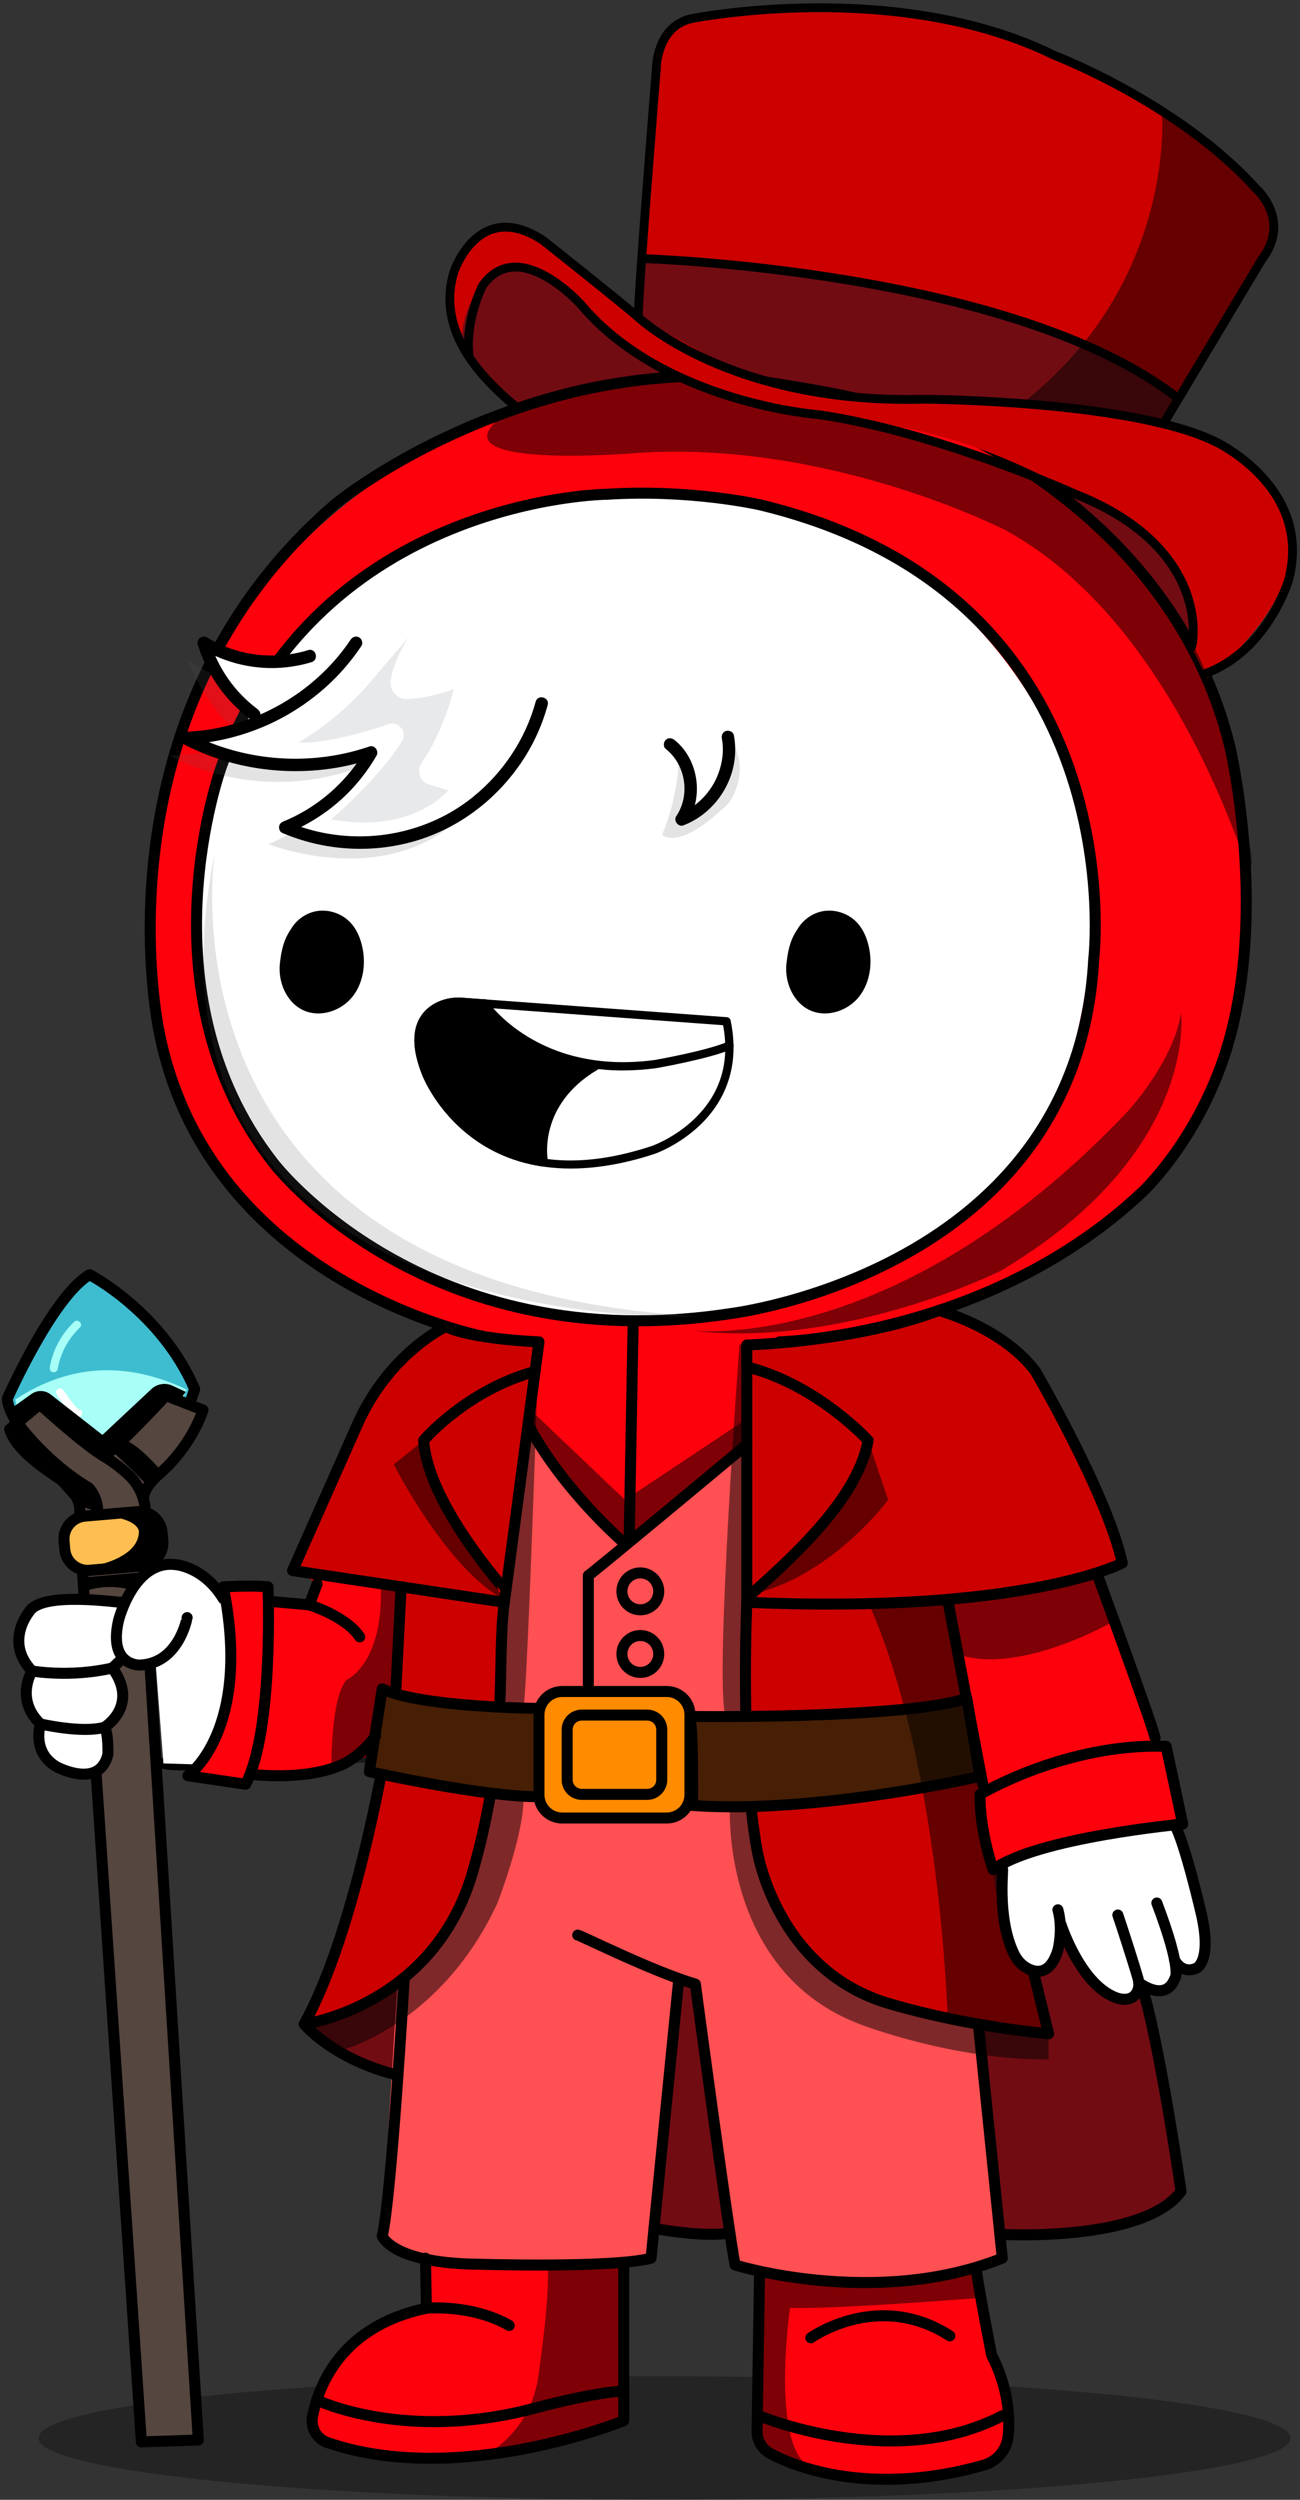 <svg width="349" height="671" viewBox="0 0 349 671" fill="none" xmlns="http://www.w3.org/2000/svg">
<rect x="0" y="0" width="349" height="671" fill="#333333" stroke="none"/>
<path opacity="0.3" d="M178.407 671C271.221 671 346.462 663.579 346.462 654.426C346.462 645.272 271.221 637.851 178.407 637.851C85.593 637.851 10.352 645.272 10.352 654.426C10.352 663.579 85.593 671 178.407 671Z" fill="black"/>
<path d="M138.336 110.239C138.336 110.239 105.044 80.779 138.336 70.887C138.336 70.887 157.059 72.514 178.217 100.906L138.336 110.239Z" fill="#720C13"/>
<path d="M319.295 172.527C319.295 172.527 297.788 137.105 274.006 124.162C274.006 124.162 332.305 137.809 319.295 172.527Z" fill="#720C13"/>
<path d="M171.383 85.203C171.383 85.203 176.653 14.816 176.841 14.155C177.03 13.494 178.733 4.11 187.902 4.583C187.902 4.583 246.658 -7.096 292.932 19.218C292.932 19.218 332.53 39.729 340.917 55.933C340.917 55.933 345.034 64.852 336.51 73.371L312.575 113.362C312.575 113.362 270.853 104.203 245.325 107.747C245.325 107.747 212.794 106.179 198.608 100.027C198.608 100.027 175.993 92.618 171.391 85.188L171.383 85.203Z" fill="#CD0000"/>
<path d="M81.677 543.329C81.677 543.329 106.466 562.976 132.184 561.872L175.58 598.151C175.58 598.151 187.46 602.037 196.927 598.151L268.425 599.742C268.425 599.742 304.675 601.652 317.07 588.201C317.07 588.201 287.445 443.331 283.103 437.448L113.468 439.365C113.468 439.365 98.769 520.356 81.677 543.322V543.329Z" fill="#720C13"/>
<path d="M141.787 382.052C141.787 382.052 157.741 407.887 166.968 413.661L200.492 387.776L201.087 466.435C201.087 466.435 196.39 521.003 235.249 536.669L263.104 543.874L269.084 606.148C269.084 606.148 228.826 619.94 197.339 607.978L185.771 530.829H181.48L174.789 606.14C174.789 606.14 102.392 612.641 102.624 600.163C102.682 597.12 106.843 529.399 106.843 529.399C106.843 529.399 127.957 516.216 131.574 482.261L141.795 382.045L141.787 382.052Z" fill="#FF5053"/>
<path d="M200.485 361.04C200.485 361.04 239.757 357.888 253.587 352.23C253.587 352.23 273.346 359.123 280.471 372.502C280.471 372.502 297.005 400.312 301.281 419.566L294.41 422.196C294.41 422.196 267.069 428.478 254.384 429.313L259.103 455.991L263.089 481.651V484.629L266.627 501.857C266.627 501.857 268.301 523.85 277.528 529.733L281.5 545.908C281.5 545.908 217.576 544.332 206.32 507.021C206.32 507.021 199.738 479.073 200.108 433.424L200.477 361.048L200.485 361.04Z" fill="#CD0000"/>
<path d="M81.676 543.329C81.676 543.329 127.326 537.497 131.567 482.269L135.394 428.05L144.694 360.183L117.505 356.08C117.505 356.08 102.414 368.296 97.412 379.285C97.412 379.285 78.407 418.245 79.219 420.024C80.038 421.796 85.119 425.181 85.119 425.181L107.683 425.943L107.444 430.592C107.444 430.592 102.145 507.45 81.669 543.329H81.676Z" fill="#CD0000"/>
<path d="M263.097 481.658C263.097 481.658 295.113 465.861 311.814 468.701L317.069 487.992C317.069 487.992 273.506 495.952 266.634 501.857C266.634 501.857 260.872 485.944 263.097 481.658Z" fill="#FD010C"/>
<path d="M254.392 429.321L263.097 481.658C263.097 481.658 293.519 466.442 311.814 468.701L294.418 422.203L254.392 429.321Z" fill="#FD010C"/>
<path d="M59.952 429.146C59.459 428.035 81.176 430.149 83.01 430.788L85.938 422.203L107.698 425.936L106.842 454.124L102.624 453.34L99.869 471.011C99.869 471.011 75.145 481.383 54.639 474.236C54.639 474.236 68.687 448.822 59.959 429.139L59.952 429.146Z" fill="#FD010C"/>
<path d="M203.898 610.789L203.311 655.202C203.311 655.202 220.504 672.002 264.133 661.688C264.133 661.688 277.202 659.923 266.227 632.164L263.089 608.268C263.089 608.268 230.268 617.166 203.898 610.789Z" fill="#FD010C"/>
<path d="M114.452 607.978V619.577C114.452 619.577 86.031 625.736 83.792 650.024C83.792 650.024 82.313 655.53 94.258 657.476C94.258 657.476 134.973 662.502 167.453 649.77V606.141C167.453 606.141 141.359 610.963 114.452 607.971V607.978Z" fill="#FD010C"/>
<path d="M217.28 103.222C217.28 103.222 123.08 83.154 62.033 168.031C62.033 168.031 10.954 251.15 65.969 322.989C65.969 322.989 101.813 359.522 144.687 360.183L141.781 382.052C141.781 382.052 159.503 410.393 166.962 413.661L200.486 387.776V361.047C200.486 361.047 262.938 365.209 310.698 315.653C310.698 315.653 362.945 258.965 315.33 165.866C315.33 165.866 273.282 104.377 217.28 103.23V103.222Z" fill="#FD010C"/>
<path d="M171.905 132.369C171.905 132.369 86.569 122.608 54.625 220.776C54.625 220.776 30.379 323.163 135.394 350.008C135.394 350.008 232.001 374.274 281.508 300.059C281.508 300.059 324.02 214.035 245.034 152.662C245.034 152.662 206.03 127.83 171.912 132.377L171.905 132.369Z" fill="white"/>
<path d="M167.453 608.305V649.777C167.453 649.777 123.405 667.797 87.924 655.646C85.002 654.644 83.314 651.608 83.908 648.579C85.568 640.205 91.715 624.349 114.453 619.585L114.228 606.155" stroke="black" stroke-width="2.955" stroke-linecap="round" stroke-linejoin="round"/>
<path d="M85.046 644.228C85.046 644.228 109.016 655.791 144.135 646.254C144.135 646.254 157.958 642.507 166.678 641.824" stroke="black" stroke-width="2.955" stroke-linecap="round" stroke-linejoin="round"/>
<path d="M114.454 619.577C114.454 619.577 126.703 618.444 136.706 624.211" stroke="black" stroke-width="2.955" stroke-linecap="round" stroke-linejoin="round"/>
<path d="M203.899 610.789L203.239 652.515C203.203 655.006 204.522 657.323 206.697 658.522C213.706 662.386 234.291 670.186 264.126 661.696C267.692 660.679 270.301 657.578 270.657 653.881C271.142 648.775 270.736 640.952 266.221 632.179C266.221 632.179 262.886 615.147 262.198 609.975" stroke="black" stroke-width="2.955" stroke-linecap="round" stroke-linejoin="round"/>
<path d="M203.311 648.266C203.311 648.266 239.676 663.766 269.076 648.448" stroke="black" stroke-width="2.955" stroke-linecap="round" stroke-linejoin="round"/>
<path d="M217.671 627.523C217.671 627.523 235.691 614.558 254.986 626.993" stroke="black" stroke-width="2.955" stroke-linecap="round" stroke-linejoin="round"/>
<path d="M129.972 358.774C129.972 358.774 56.031 344.793 42.722 276.97C42.722 276.97 24.203 191.832 90.04 135.289C90.04 135.289 110.618 118.177 144.498 107.806C192.656 93.061 245.258 102.177 285.03 133.132C304.398 148.21 322.592 169.854 330.137 200.272C330.137 200.272 341.619 248.463 327.636 286.441C319.765 307.831 306.71 319.939 306.71 319.939C265.604 358.745 209.277 360.183 209.277 360.183" stroke="black" stroke-width="2.955" stroke-linecap="round" stroke-linejoin="round"/>
<path d="M162.814 132.675C162.814 132.675 85.829 133.386 59.51 205.567C59.51 205.567 37.344 265.945 73.362 312.102C73.362 312.102 113.627 365.289 196.302 352.572C196.302 352.572 289.111 341.249 293.612 257.621C293.612 257.621 305.384 159.766 203.92 135.478C203.92 135.478 185.227 131.215 162.814 132.682V132.675Z" stroke="black" stroke-width="2.955" stroke-linecap="round" stroke-linejoin="round"/>
<path d="M119.723 356.08C119.723 356.08 115.882 357.772 110.648 362.319C104.27 367.861 99.275 374.826 95.847 382.561L78.545 421.578L135.402 430.098L144.701 360.191C144.701 360.191 126.732 359.537 119.723 356.087V356.08Z" stroke="black" stroke-width="2.955" stroke-linecap="round" stroke-linejoin="round"/>
<path d="M135.8 427.033C135.814 426.902 114.837 403.856 113.735 386.621C113.735 386.621 125.202 373.141 143.635 368.129" stroke="black" stroke-width="2.955" stroke-linecap="round" stroke-linejoin="round"/>
<path d="M201.499 428.042C215.989 415.296 230.449 400.98 233.066 386.657C233.066 386.657 219.932 372.175 201.499 367.17" stroke="black" stroke-width="2.955" stroke-linecap="round" stroke-linejoin="round"/>
<path d="M252.042 351.758C252.042 351.758 269.185 356.297 277.991 368.122C277.991 368.122 297.366 401.321 301.281 419.566C301.281 419.566 275.056 433.344 200.484 430.083V361.033C200.484 361.033 230.152 360.176 252.042 351.758Z" stroke="black" stroke-width="2.955" stroke-linecap="round" stroke-linejoin="round"/>
<path d="M141.786 382.052C141.707 382.633 149.332 397.581 166.967 413.661" stroke="black" stroke-width="2.955" stroke-linecap="round" stroke-linejoin="round"/>
<path d="M200.485 387.769C200.485 387.769 158.553 422.697 157.944 422.9V452.265" stroke="black" stroke-width="2.955" stroke-linecap="round" stroke-linejoin="round"/>
<path d="M169.983 354.54L168.932 412.006" stroke="black" stroke-width="2.955" stroke-linecap="round" stroke-linejoin="round"/>
<path d="M107.691 425.936L106.321 452.773C106.321 452.773 98.109 513.318 81.677 543.322C81.677 543.322 116.658 538.543 126.994 502.162C136.924 467.219 133.184 446.694 135.395 430.083" stroke="black" stroke-width="2.955" stroke-linecap="round" stroke-linejoin="round"/>
<path d="M200.485 430.091C200.485 430.091 198.651 471.795 203.239 496.591C203.239 496.591 207.936 527.089 236.328 537.069C236.328 537.069 254.986 543.329 281.508 545.908L277.536 529.733" stroke="black" stroke-width="2.955" stroke-linecap="round" stroke-linejoin="round"/>
<path d="M171.904 432.11C174.634 432.11 176.847 429.892 176.847 427.156C176.847 424.421 174.634 422.203 171.904 422.203C169.174 422.203 166.96 424.421 166.96 427.156C166.96 429.892 169.174 432.11 171.904 432.11Z" stroke="black" stroke-width="2.955" stroke-linecap="round" stroke-linejoin="round"/>
<path d="M171.904 448.916C174.634 448.916 176.847 446.698 176.847 443.963C176.847 441.227 174.634 439.009 171.904 439.009C169.174 439.009 166.96 441.227 166.96 443.963C166.96 446.698 169.174 448.916 171.904 448.916Z" stroke="black" stroke-width="2.955" stroke-linecap="round" stroke-linejoin="round"/>
<path d="M108.538 530.837C108.538 530.837 105.08 590.104 102.616 600.17C102.616 600.17 105.073 607.564 128.652 607.775C128.652 607.775 164.532 608.85 174.781 606.155L182.16 531.963" stroke="black" stroke-width="2.955" stroke-linecap="round" stroke-linejoin="round"/>
<path d="M155.102 519.427C155.718 519.427 175.397 529.29 186.676 532.573C186.676 532.573 195.287 597.098 197.338 607.978C197.338 607.978 235.03 619.73 269.083 606.148L262.654 543.329" stroke="black" stroke-width="2.955" stroke-linecap="round" stroke-linejoin="round"/>
<path d="M81.677 543.329C81.677 543.329 89.288 552.713 106.836 557.049" stroke="black" stroke-width="2.955" stroke-linecap="round" stroke-linejoin="round"/>
<path d="M254.392 429.321L263.83 478.935" stroke="black" stroke-width="2.955" stroke-linecap="round" stroke-linejoin="round"/>
<path d="M294.418 422.203C294.418 422.203 308.93 461.627 310.09 466.428" stroke="black" stroke-width="2.955" stroke-linecap="round" stroke-linejoin="round"/>
<path d="M175.579 598.151C175.579 598.151 188.524 600.642 195.954 599.393" stroke="black" stroke-width="2.955" stroke-linecap="round" stroke-linejoin="round"/>
<path d="M268.423 599.749C268.423 599.749 306.927 602.044 317.068 588.208C317.068 588.208 311.863 552.263 307.289 535.608" stroke="black" stroke-width="2.955" stroke-linecap="round" stroke-linejoin="round"/>
<g opacity="0.17">
<path d="M57.633 229.121C57.633 229.121 39.606 345.432 188.156 353.334C188.156 353.334 31.155 360.873 57.633 229.121Z" fill="#5B5B5A"/>
</g>
<path d="M216.352 246.734C212.764 250.322 211.691 253.576 211.133 258.624C210.575 263.672 212.981 269.257 217.635 271.269C222.1 273.201 227.652 271.32 230.66 267.492C233.669 263.664 234.321 258.326 233.125 253.605C232.596 251.513 231.704 249.479 230.283 247.867C227.964 245.238 224.217 243.93 220.774 244.606C217.331 245.281 214.337 247.918 213.271 251.266" fill="black"/>
<path d="M80.356 246.734C76.768 250.322 75.695 253.576 75.137 258.624C74.579 263.672 76.985 269.257 81.639 271.269C86.104 273.201 91.656 271.32 94.664 267.492C97.672 263.664 98.325 258.326 97.129 253.605C96.6 251.513 95.708 249.479 94.287 247.867C91.968 245.238 88.22 243.93 84.777 244.606C81.334 245.281 78.341 247.918 77.275 251.266" fill="black"/>
<path d="M195.048 274.145L124.02 268.923C121.933 268.77 119.823 269.104 117.924 269.99C114.025 271.813 109.704 276.44 114.365 288.126C114.365 288.126 128.05 324.267 175.31 308.688C175.31 308.688 200.469 300.052 195.04 274.145H195.048Z" fill="black"/>
<path d="M153.217 313.663C144.171 313.663 134.77 311.47 126.449 305.144C116.975 297.946 113.474 288.903 113.329 288.526C108.176 275.619 113.706 270.738 117.461 268.981C119.461 268.044 121.766 267.637 124.108 267.811L195.135 273.034C195.628 273.07 196.041 273.433 196.143 273.92C199.049 287.799 193.316 296.82 187.995 301.941C182.269 307.446 175.948 309.654 175.68 309.748C169.178 311.891 161.343 313.663 153.217 313.663ZM123.049 270.005C121.397 270.005 119.809 270.346 118.403 271C113.076 273.491 112.039 279.273 115.41 287.705C115.453 287.814 118.874 296.617 127.884 303.415C139.945 312.53 155.791 313.947 174.97 307.62C175.021 307.606 181.138 305.456 186.502 300.263C193.417 293.574 195.983 285.141 194.12 275.191L123.941 270.027C123.644 270.005 123.347 269.99 123.049 269.99V270.005Z" fill="black"/>
<path d="M129.972 266.352C129.972 266.352 137.38 288.083 171.86 286.064C171.86 286.064 193.888 282.192 200.115 279.185L198.15 267.739L129.964 266.352H129.972Z" fill="white"/>
<path d="M146.463 315.254C146.463 315.254 139.656 295.949 163.424 283.463L201.036 277.217C201.036 277.217 199.42 300.568 182.69 308.782C182.69 308.782 162.844 317.571 146.463 315.254Z" fill="white"/>
<path d="M167.266 287.342C154.871 287.342 145.919 283.594 140.244 280.079C132.669 275.387 129.19 270.194 129.045 269.976C128.704 269.46 128.842 268.77 129.356 268.429C129.871 268.087 130.56 268.225 130.9 268.741C131.031 268.944 144.571 288.729 175.79 284.524C175.891 284.502 189.939 282.032 195.368 279.621C195.926 279.374 196.593 279.621 196.839 280.188C197.086 280.754 196.839 281.415 196.274 281.662C190.598 284.182 176.725 286.623 176.138 286.724C173.006 287.146 170.056 287.334 167.273 287.334L167.266 287.342Z" fill="black"/>
<path d="M145.947 312.595C145.425 312.595 144.954 312.225 144.853 311.687C144.824 311.528 141.932 295.513 159.197 285.272C159.727 284.959 160.415 285.134 160.727 285.664C161.039 286.194 160.865 286.884 160.335 287.196C144.403 296.638 147.013 311.114 147.042 311.259C147.158 311.862 146.766 312.45 146.158 312.566C146.085 312.581 146.013 312.588 145.94 312.588L145.947 312.595Z" fill="black"/>
<path d="M153.218 313.663C144.172 313.663 134.771 311.47 126.449 305.144C116.976 297.946 113.475 288.903 113.33 288.526C108.176 275.619 113.707 270.738 117.461 268.981C119.462 268.044 121.767 267.637 124.108 267.811L195.135 273.034C195.628 273.07 196.042 273.433 196.143 273.92C199.05 287.799 193.316 296.82 187.996 301.941C182.27 307.446 175.949 309.654 175.681 309.748C169.179 311.891 161.343 313.663 153.218 313.663ZM123.05 270.005C121.397 270.005 119.81 270.346 118.404 271C113.076 273.491 112.04 279.273 115.41 287.705C115.454 287.814 118.875 296.617 127.885 303.415C139.946 312.53 155.791 313.946 174.97 307.62C175.021 307.606 181.139 305.456 186.503 300.263C193.418 293.574 195.984 285.141 194.121 275.191L123.941 270.027C123.644 270.005 123.347 269.99 123.05 269.99V270.005Z" fill="black"/>
<g opacity="0.17">
<path d="M50.188 177.015C50.188 177.015 57.371 194.541 67.816 199.008C67.816 199.008 50.674 203.438 45.245 202.596C45.245 202.596 67.041 216.011 95.136 206.474C95.136 206.474 88.532 219.773 72.071 226.593C72.071 226.593 102.029 238.606 122.933 220.18C122.933 220.18 141.098 206.474 140.924 193.277L120.491 172.512L76.261 181.25C76.261 181.25 64.815 187.394 50.195 177.008L50.188 177.015Z" fill="#5B5B5A"/>
</g>
<path d="M54.696 172.527C54.696 172.527 61.88 190.053 72.325 194.52C72.325 194.52 55.182 198.95 49.753 198.108C49.753 198.108 71.549 211.523 99.644 201.986C99.644 201.986 93.041 215.285 76.579 222.105C76.579 222.105 106.537 234.118 127.442 215.692C127.442 215.692 145.606 201.986 145.432 188.789L124.999 168.024L80.769 176.761C80.769 176.761 69.324 182.906 54.704 172.52L54.696 172.527Z" fill="white"/>
<path d="M94.142 171.677C86.488 183.145 74.412 191.418 61.111 194.803C57.342 195.761 53.623 196.299 49.746 196.437C48.166 196.495 47.368 198.754 48.898 199.56C61.14 205.995 75.26 208.283 88.923 206.3C92.714 205.748 96.454 204.848 100.079 203.606C99.448 202.785 98.817 201.964 98.187 201.143C94.302 207.891 88.691 213.57 82.008 217.543C80.124 218.662 78.152 219.664 76.123 220.485C75.492 220.739 75.006 221.16 74.927 221.879C74.854 222.475 75.115 223.288 75.724 223.55C87.191 228.474 100.274 229.208 112.213 225.511C123.078 222.141 132.479 215.118 139.104 205.893C142.707 200.875 145.418 195.202 147.034 189.239C147.599 187.155 144.374 186.269 143.808 188.346C141.09 198.333 135.154 207.259 127.13 213.803C118.511 220.834 107.479 224.538 96.375 224.501C89.895 224.48 83.378 223.216 77.413 220.659L77.014 223.724C84.814 220.558 91.787 215.444 97.013 208.813C98.506 206.917 99.876 204.935 101.086 202.836C101.782 201.63 100.615 199.887 99.194 200.373C86.8 204.608 73.187 204.731 60.684 200.846C57.197 199.763 53.819 198.369 50.587 196.669C50.304 197.708 50.021 198.754 49.738 199.792C57.103 199.531 64.315 197.824 71.078 194.919C77.746 192.05 83.893 187.939 89.112 182.891C92.076 180.022 94.729 176.819 97.027 173.384C97.527 172.628 97.172 171.524 96.425 171.089C95.606 170.609 94.642 170.936 94.135 171.692L94.142 171.677Z" fill="black"/>
<path d="M69.099 190.314C63.039 185.818 58.509 179.296 56.312 172.084C55.493 172.716 54.674 173.348 53.855 173.979C60.676 178.148 68.932 179.993 76.876 179.114C79.174 178.86 81.436 178.417 83.646 177.734C85.698 177.103 84.821 173.863 82.755 174.502C73.687 177.291 63.641 176.035 55.537 171.089C54.305 170.341 52.652 171.583 53.08 172.984C55.551 181.097 60.611 188.179 67.403 193.219C68.127 193.757 69.273 193.343 69.693 192.617C70.193 191.767 69.824 190.866 69.091 190.321L69.099 190.314Z" fill="black"/>
<g opacity="0.17">
<path d="M182.176 204.346C182.176 204.346 182.016 214.268 177.718 224.073C177.718 224.073 182.161 228.867 195.723 215.473C195.723 215.473 201.456 207.709 196.738 199.349L189.518 215.728L182.98 219.933C182.98 219.933 188.25 207.578 182.176 204.332V204.346Z" fill="#5B5B5A"/>
</g>
<path d="M178.695 200.991C184.124 205.284 185.364 213.447 181.536 219.098C180.746 220.26 182.073 222.068 183.428 221.56C190.713 218.807 196.077 211.929 197.164 204.216C197.49 201.913 197.447 199.647 197.019 197.359C196.852 196.466 195.78 195.965 194.961 196.19C194.026 196.444 193.627 197.359 193.794 198.253C194.381 201.383 193.975 204.695 192.786 207.811C191.597 210.927 189.647 213.556 187.111 215.662C186.538 216.142 185.762 216.679 185.008 217.122C184.175 217.616 183.334 218.03 182.537 218.328C183.167 219.149 183.798 219.969 184.429 220.79C189.031 213.992 187.516 203.722 181.065 198.623C180.355 198.064 179.391 197.933 178.702 198.623C178.122 199.204 177.992 200.432 178.702 200.991H178.695Z" fill="black"/>
<path d="M120.375 212.133C120.375 212.133 110.879 223.972 88.866 219.948C88.866 219.948 101.253 209.489 107.9 199.03C109.48 196.546 107.052 193.452 104.269 194.396C97.542 196.67 87.409 199.568 79.965 199.364C79.965 199.364 91.367 193.103 100.173 182.151L109.618 171.082C109.618 171.082 105.545 177.502 104.87 182.725C104.523 185.419 106.697 187.794 109.408 187.656C112.141 187.511 116.374 186.915 121.854 184.983C121.854 184.983 119.027 196.546 113.199 204.753C111.698 206.867 112.692 209.823 115.17 210.571L120.389 212.147L120.375 212.133Z" fill="#E8E9EB"/>
<path d="M102.617 453.34L99.152 475.55C99.152 475.55 132.836 481.775 144.723 482.261C144.723 482.261 232.494 488.45 263.097 476.226L259.111 455.998C259.111 455.998 160.612 466.355 102.617 453.34Z" fill="#471F05"/>
<path d="M102.617 453.34L99.152 475.55C99.152 475.55 130.226 482.465 144.701 482.254V458.577C144.701 458.577 113.2 458.366 102.624 453.34H102.617Z" stroke="black" stroke-width="2.955" stroke-linecap="round" stroke-linejoin="round"/>
<path d="M185.227 460.741C185.227 460.741 243.019 461.511 259.538 455.853L263.09 476.807C263.09 476.807 218.968 487.004 185.923 484.629C185.923 484.629 186.184 465.418 185.22 460.741H185.227Z" stroke="black" stroke-width="2.955" stroke-linecap="round" stroke-linejoin="round"/>
<path d="M178.993 454.037H150.928C147.485 454.037 144.694 456.834 144.694 460.283V481.753C144.694 485.203 147.485 487.999 150.928 487.999H178.993C182.436 487.999 185.227 485.203 185.227 481.753V460.283C185.227 456.834 182.436 454.037 178.993 454.037Z" fill="#FF8B00" stroke="black" stroke-width="2.955" stroke-linecap="round" stroke-linejoin="round"/>
<path d="M173.752 460.37H156.168C154.01 460.37 152.261 462.123 152.261 464.285V477.736C152.261 479.899 154.01 481.651 156.168 481.651H173.752C175.91 481.651 177.659 479.899 177.659 477.736V464.285C177.659 462.123 175.91 460.37 173.752 460.37Z" stroke="black" stroke-width="2.955" stroke-linecap="round" stroke-linejoin="round"/>
<path d="M269.075 499.62C269.075 499.62 266.843 522.244 274.483 527.416C274.483 527.416 284.369 533.749 284.652 517.102C284.652 517.102 291.139 536.938 303.078 536.509C303.078 536.509 306.492 535.02 306.513 532.718C306.513 532.718 310.014 535.906 314.008 533.248C314.008 533.248 315.741 530.198 315.704 526.733C315.704 526.733 318.886 529.413 321.605 528.004C321.605 528.004 325.446 522.833 323.525 516.434L315.313 489.829C315.313 489.829 285.435 490.795 269.061 499.62H269.075Z" fill="white"/>
<path d="M124.028 92.037C124.028 92.037 113.742 65.469 135.749 60.973C135.749 60.973 149.47 63.13 165.04 79.952C165.04 79.952 197.44 108.575 245.323 107.762C245.323 107.762 308.45 106.919 328.339 119.659C328.339 119.659 371.772 142 324.019 182.158L319.293 172.534C319.293 172.534 324.643 162.402 310.4 146.133C310.4 146.133 268.228 113.877 228.014 113.384C228.014 113.384 175.434 103.535 160.879 87.011C160.879 87.011 144.78 67.292 134.335 71.432C134.335 71.432 123.731 78.84 124.021 92.052L124.028 92.037Z" fill="#CD0000"/>
<path d="M85.126 425.174L83.009 430.788C83.009 430.788 59.22 428.544 59.952 429.146C60.684 429.749 66.802 464.859 52.001 473.597C52.001 473.597 76.29 480.38 91.693 473.742C91.693 473.742 96.774 471.621 100.819 465.963" stroke="black" stroke-width="2.955" stroke-linecap="round" stroke-linejoin="round"/>
<path d="M83.01 430.788C83.01 430.788 92.767 433.722 96.572 439.373" stroke="black" stroke-width="2.955" stroke-linecap="round" stroke-linejoin="round"/>
<path d="M51.994 473.589C51.994 473.589 47.565 474.061 43.868 473.342" stroke="black" stroke-width="2.955" stroke-linecap="round" stroke-linejoin="round"/>
<path d="M315.329 526.094C315.329 526.094 317.199 530.031 321.12 528.331C321.12 528.331 325.397 526.792 322.577 514.038C322.577 514.038 318.011 494.246 315.329 489.837" stroke="black" stroke-width="2.955" stroke-linecap="round" stroke-linejoin="round"/>
<path d="M305.718 532.166C305.718 532.166 312.843 537.795 315.431 531.011C315.431 531.011 317.525 529.137 310.567 510.805" stroke="black" stroke-width="2.955" stroke-linecap="round" stroke-linejoin="round"/>
<path d="M284.559 515.7C284.573 515.911 289.633 532.115 299.208 536.073C299.208 536.073 303.781 538.187 305.391 534.388C305.826 533.357 305.826 532.202 305.528 531.127C304.456 527.314 300.831 516.1 300.099 514.03" stroke="black" stroke-width="2.955" stroke-linecap="round" stroke-linejoin="round"/>
<path d="M269.076 501.857C269.62 500.136 267.358 514.524 272.229 524.489C273.15 526.37 274.65 527.939 276.593 528.709C278.985 529.66 282.167 529.479 284.008 523.458C284.008 523.458 285.465 517.894 284.008 512.628" stroke="black" stroke-width="2.955" stroke-linecap="round" stroke-linejoin="round"/>
<path d="M263.097 481.658C263.097 481.658 286.133 467.808 313.061 468.752L317.518 489.612C317.518 489.612 278.196 493.25 266.635 501.864C266.635 501.864 262.996 491.769 263.097 481.666V481.658Z" stroke="black" stroke-width="2.955" stroke-linecap="round" stroke-linejoin="round"/>
<path d="M319.873 173.704C320.453 172.513 324.962 146.939 288.56 132.587C288.56 132.587 251.941 115.977 219.794 111.307C219.794 111.307 178.217 108.292 155.899 81.695C155.899 81.695 139.155 63.007 129.537 76.713C129.537 76.713 124.673 86.067 125.978 95.902" stroke="black" stroke-width="2.364" stroke-linecap="round" stroke-linejoin="round"/>
<path d="M172.572 69.413L171.383 85.21L198.485 100.005C198.485 100.005 228.617 104.247 235.488 107.021C235.488 107.021 302.587 107.217 312.568 113.376L316.374 107.021C316.374 107.021 286.416 85.152 251.189 79.835C251.189 79.835 187.968 67.779 172.565 69.413H172.572Z" fill="#720C13"/>
<path d="M172.571 69.413C172.571 69.413 272.331 72.406 316.38 107.021" stroke="black" stroke-width="2.364" stroke-linecap="round" stroke-linejoin="round"/>
<path d="M138.917 109.541C129.755 101.908 116.955 89.357 121.84 73.044C121.84 73.044 128.32 53.093 145.745 64.496C145.745 64.496 166.171 80.678 171.39 85.21C171.39 85.21 196.013 108.575 248.122 107.166C248.122 107.166 303.522 107.428 326.238 118.533C326.238 118.533 352.739 130.8 345.86 155.945C345.86 155.945 340.235 174.669 323.687 180.756" stroke="black" stroke-width="2.364" stroke-linecap="round" stroke-linejoin="round"/>
<path d="M171.382 85.203C171.092 81.375 176.202 18.484 176.202 18.484C176.202 18.484 176.165 6.987 185.762 4.975C185.762 4.975 240.655 -6.036 283.109 14.889C283.109 14.889 316.299 27.505 337.24 50.66C337.24 50.66 346.844 59.049 338.697 69.733L312.574 113.376" stroke="black" stroke-width="2.364" stroke-linecap="round" stroke-linejoin="round"/>
<path d="M274.005 108.568C273.723 108.786 305.906 111.001 312.574 113.376L341.916 65.738C341.916 65.738 345.417 56.993 334.573 47.725L311.944 29.829C311.944 29.829 316.017 76.131 274.013 108.568H274.005Z" fill="black" fill-opacity="0.5"/>
<path d="M294.417 422.203L299.128 435.08C299.128 435.08 273.679 449.984 256.833 443.963L254.398 429.321C254.398 429.321 283.087 427.73 294.424 422.203H294.417Z" fill="black" fill-opacity="0.5"/>
<path d="M233.067 430.09L254.399 429.321L263.829 478.935C263.829 478.935 261.531 495.887 269.084 501.857C269.084 501.857 268.041 524.975 277.543 529.733L281.515 545.908C281.515 545.908 273.549 546.576 254.399 541.622C254.399 541.622 252.529 473.451 233.067 430.09Z" fill="black" fill-opacity="0.5"/>
<path d="M201.5 428.043C198.659 428.667 231.392 406.181 233.067 386.657L238.438 402.6C238.438 402.6 223.216 423.285 201.5 428.043Z" fill="black" fill-opacity="0.5"/>
<path d="M112.343 387.769L105.696 393.078C105.696 393.078 120.099 421.389 135.306 429.299C135.306 429.299 114.474 397.516 112.343 387.769Z" fill="black" fill-opacity="0.5"/>
<path d="M135.989 110.943C135.989 110.943 169.549 99.7 180.531 100.31C180.531 100.31 199.703 110.173 223.05 111.822C223.05 111.822 259.93 119.274 274.956 126.385C276.384 127.06 277.616 127.736 278.602 128.404C289.91 136.052 319.012 161.879 325.434 185.593C325.434 185.593 341.294 243.226 334.212 230.552C332.204 226.957 313.793 166.332 270.02 142.363C270.02 142.363 223.144 118.185 171.369 121.569C171.369 121.569 113.468 126.566 135.989 110.951V110.943Z" fill="black" fill-opacity="0.5"/>
<path d="M185.228 357.125C185.228 357.125 239.779 364.417 302.253 298.854C302.253 298.854 314.757 285.657 317.069 272.031C317.069 272.031 321.795 309.676 268.425 341.234C268.425 341.234 226.087 362.21 185.228 357.118V357.125Z" fill="black" fill-opacity="0.5"/>
<path d="M200.484 361.04L198.527 360.866C198.527 360.866 191.873 450.267 194.707 460.378H201.492L200.484 361.04Z" fill="black" fill-opacity="0.5"/>
<path d="M200.485 485.791L195.947 485.275C195.947 485.275 193.671 529.203 230.798 543.322C230.798 543.322 255.689 553.033 281.5 552.786V545.893C281.5 545.893 236.393 542.218 216.757 523.864C216.757 523.864 206.254 511.197 200.477 485.784L200.485 485.791Z" fill="black" fill-opacity="0.5"/>
<path d="M81.675 543.329C80.516 543.598 85.705 549.292 92.07 550.186C92.07 550.186 118.519 543.329 133.552 510.783C133.552 510.783 140.532 492.851 140.532 482.988L130.508 481.658C130.508 481.658 129.435 532.304 81.675 543.329Z" fill="black" fill-opacity="0.5"/>
<path d="M134.228 456.209C134.228 456.209 143.484 365.413 144.607 360.866C144.607 360.866 141.73 451.408 140.541 458.496L134.228 456.209Z" fill="black" fill-opacity="0.5"/>
<path d="M141.787 384.21C142.497 384.13 166.968 413.654 166.968 413.654L200.492 386.657L200.108 381.108L167.802 402.607L141.794 377.854V384.21H141.787Z" fill="black" fill-opacity="0.5"/>
<path d="M147.013 607.702C146.861 605.923 167.447 608.305 167.447 608.305V649.777C167.447 649.777 140.019 659.873 128.682 659.858C128.682 659.858 142.722 654.12 144.687 636.66C144.687 636.66 147.724 616.251 147.006 607.709L147.013 607.702Z" fill="black" fill-opacity="0.5"/>
<path d="M262.205 609.961L263.096 616.788C263.096 616.788 225.354 619.861 212.089 619.49C212.089 619.49 206.675 656.851 217.67 662.408C217.67 662.408 205.471 659.096 203.311 653.561L203.246 608.276C203.246 608.276 223.447 613.774 262.205 609.968V609.961Z" fill="black" fill-opacity="0.5"/>
<path d="M88.982 474.417C88.982 474.417 88.721 455.809 93.034 450.906C93.034 450.906 102.928 446.745 102.254 425.747L107.697 425.929L106.842 454.117L102.624 454.022L99.695 473.328C99.695 473.328 95.056 472.521 88.989 474.403L88.982 474.417Z" fill="black" fill-opacity="0.5"/>
<path d="M11.445 392.127L28.428 405.984L44.15 391.037C48.296 385.343 52.261 372.872 52.261 372.872C43.295 352.034 24.057 342.156 24.057 342.156C14.17 347.902 2.008 375.32 2.008 375.32C1.681 379.634 11.445 392.134 11.445 392.134" fill="#3EBDD1"/>
<path d="M11.445 392.127L28.428 405.984L44.15 391.037C48.296 385.343 52.261 372.872 52.261 372.872C43.295 352.034 24.057 342.156 24.057 342.156C14.17 347.902 2.008 375.32 2.008 375.32C1.681 379.634 11.445 392.134 11.445 392.134" stroke="black" stroke-width="2.955" stroke-linecap="round" stroke-linejoin="round"/>
<path d="M4.132 375.647C18.853 365.979 34.198 365.442 50.109 372.981C47.267 380.331 37.801 393.194 28.429 405.977C28.429 405.977 6.096 388.597 4.132 375.647Z" fill="#A7FFF7"/>
<path d="M15.468 367.548C16.207 363.263 18.287 359.341 21.44 356.356C22.462 355.39 20.918 353.85 19.904 354.816C16.504 358.041 14.17 362.348 13.373 366.974C13.271 367.556 13.525 368.151 14.134 368.318C14.656 368.463 15.373 368.137 15.475 367.556L15.468 367.548Z" fill="#A7FFF7"/>
<path d="M15.193 374.317C15.976 375.516 16.824 376.678 17.709 377.796C18.122 378.319 18.549 378.835 18.991 379.343C19.484 379.91 20.166 380.491 20.97 380.389C21.267 380.353 21.514 380.295 21.739 380.07C21.927 379.881 22.072 379.568 22.058 379.3C22.036 378.769 21.572 378.13 20.97 378.21H20.891C20.789 378.217 20.782 378.217 20.876 378.225C21.057 378.305 20.775 378.116 20.927 378.225C21.05 378.319 20.854 378.159 20.847 378.152C20.927 378.203 20.949 378.239 20.869 378.152C20.673 377.941 20.485 377.731 20.296 377.513C19.898 377.041 19.499 376.561 19.122 376.075C19.078 376.024 19.035 375.966 18.999 375.915C18.962 375.864 18.912 375.799 18.977 375.893C18.883 375.77 18.788 375.646 18.694 375.523C18.506 375.276 18.325 375.029 18.143 374.775C17.774 374.259 17.411 373.736 17.063 373.199C16.752 372.719 16.085 372.48 15.578 372.806C15.106 373.111 14.853 373.787 15.186 374.295L15.193 374.317Z" fill="white"/>
<path d="M2.602 383.65L2.471 378.45L8.422 374.194C9.981 373.075 12.09 373.126 13.598 374.303L27.5 385.161L40.649 372.857C42.171 371.434 44.396 371.078 46.288 371.95L49.854 373.598L37.343 391.284L27.602 398.249L2.594 383.65H2.602Z" fill="black"/>
<path d="M22.129 421.709L37.953 655.464L53.24 654.956L38.591 420.314L22.129 421.709Z" fill="#554640" stroke="black" stroke-width="2.955" stroke-linecap="round" stroke-linejoin="round"/>
<path d="M27.675 390.79C28.704 391.408 42.462 377.027 44.498 374.594L54.494 378.479C54.494 378.479 51.638 388.197 42.106 396.23C42.106 396.23 38.127 399.76 38.584 402.716" fill="#554640"/>
<path d="M27.675 390.79C28.704 391.408 42.462 377.027 44.498 374.594L54.494 378.479C54.494 378.479 51.638 388.197 42.106 396.23C42.106 396.23 38.127 399.76 38.584 402.716" stroke="black" stroke-width="2.955" stroke-linecap="round" stroke-linejoin="round"/>
<path d="M21.216 406.907C21.216 406.907 23.13 402.223 15.852 396.841C11.989 394.328 4.197 389.069 2.595 383.658L10.691 376.94C10.691 376.94 22.774 388.081 28.704 391.408C28.704 391.408 31.871 393.347 34.72 396.1C37.336 398.613 38.866 402.055 39.047 405.687" fill="#554640"/>
<path d="M21.216 406.907C21.216 406.907 23.13 402.223 15.852 396.841C11.989 394.328 4.197 389.069 2.595 383.658L10.691 376.94C10.691 376.94 22.774 388.081 28.704 391.408C28.704 391.408 31.871 393.347 34.72 396.1C37.336 398.613 38.866 402.055 39.047 405.687" stroke="black" stroke-width="2.955" stroke-linecap="round" stroke-linejoin="round"/>
<path d="M36.862 405.755L22.808 406.96C19.417 407.25 16.904 410.24 17.194 413.637L17.384 415.866C17.674 419.263 20.658 421.781 24.048 421.491L38.102 420.286C41.493 419.995 44.006 417.006 43.716 413.609L43.526 411.38C43.236 407.982 40.252 405.464 36.862 405.755Z" fill="#FFBE51" stroke="black" stroke-width="2.955" stroke-linecap="round" stroke-linejoin="round"/>
<path d="M32.98 386.512L29.885 389.359C29.885 389.359 39.322 397.908 39.59 399.23L43.468 395.039C43.468 395.039 36.655 386.89 32.987 386.512H32.98Z" fill="black"/>
<path d="M3.052 384.355L6.321 381.638C6.321 381.638 13.634 391.669 24.775 398.198C24.775 398.198 27.928 401.212 27.74 406.398L20.325 403.798L3.052 384.355Z" fill="black"/>
<path d="M26.544 420.017C26.544 420.017 37.358 417.838 37.286 411.018C37.286 411.018 37.213 408.839 32.48 407.619C32.48 407.619 41.91 401.779 43.483 411.693C43.483 411.693 43.78 419.748 35.676 420.881L26.544 420.017Z" fill="black"/>
<path d="M21.985 427.454C21.774 427.541 21.731 423.467 21.731 423.467L38.895 421.985L38.866 427.905C38.866 427.905 30.291 423.917 21.985 427.454Z" fill="black"/>
<path d="M32.691 430.091C32.691 430.091 10.518 426.837 7.887 432.582C7.887 432.582 2.574 439.373 8.604 448.539C8.604 448.539 4.661 456.412 10.866 462.76C10.866 462.76 8.518 472.464 16.244 474.751C16.244 474.751 32.336 478.928 28.052 463.639C28.052 463.639 37.982 456.928 30.169 446.941C30.169 446.941 39.193 435.625 32.698 430.091H32.691Z" fill="white"/>
<path d="M32.249 430.04C31.8 430.243 11.236 427.04 7.887 432.574C7.887 432.574 1.044 440.68 8.605 448.531C8.605 448.531 3.9 456.092 10.866 462.753C10.866 462.753 8.351 470.241 15.193 474.243C15.193 474.243 26.66 480.438 28.965 470.923C28.965 470.923 29.161 465.244 28.052 463.631C28.052 463.631 37.49 457.85 30.169 447.732L31.872 446.105" stroke="black" stroke-width="2.955" stroke-linecap="round" stroke-linejoin="round"/>
<path d="M8.604 448.531C8.604 448.531 18.831 450.362 30.161 447.732" stroke="black" stroke-width="2.955" stroke-linecap="round" stroke-linejoin="round"/>
<path d="M10.865 462.753C10.865 462.753 22.115 465.353 28.051 463.632" stroke="black" stroke-width="2.955" stroke-linecap="round" stroke-linejoin="round"/>
<path d="M43.571 419.9C43.571 419.9 26.769 428.384 31.763 443.963C31.763 443.963 38.344 450.216 41.824 446.941L43.875 473.342L52.001 473.589C52.001 473.589 69.948 455.344 59.952 428.042C59.952 428.042 54.849 417.685 43.571 419.893V419.9Z" fill="white"/>
<path d="M50.247 434.202C50.247 434.136 48.087 446.614 37.453 446.941C37.453 446.941 29.009 447.195 31.821 434.957C31.821 434.957 35.916 418.499 47.209 419.995C47.209 419.995 54.704 420.525 59.952 429.147" stroke="black" stroke-width="2.955" stroke-linecap="round" stroke-linejoin="round"/>
<path d="M59.952 425.936C59.952 425.936 68.483 425.522 71.941 425.936C71.941 425.936 73.55 464.394 65.946 478.935L50.435 476.647C50.435 476.647 67.737 464.656 59.952 425.936Z" fill="#FD010C" stroke="black" stroke-width="2.955" stroke-linecap="round" stroke-linejoin="round"/>
</svg>
